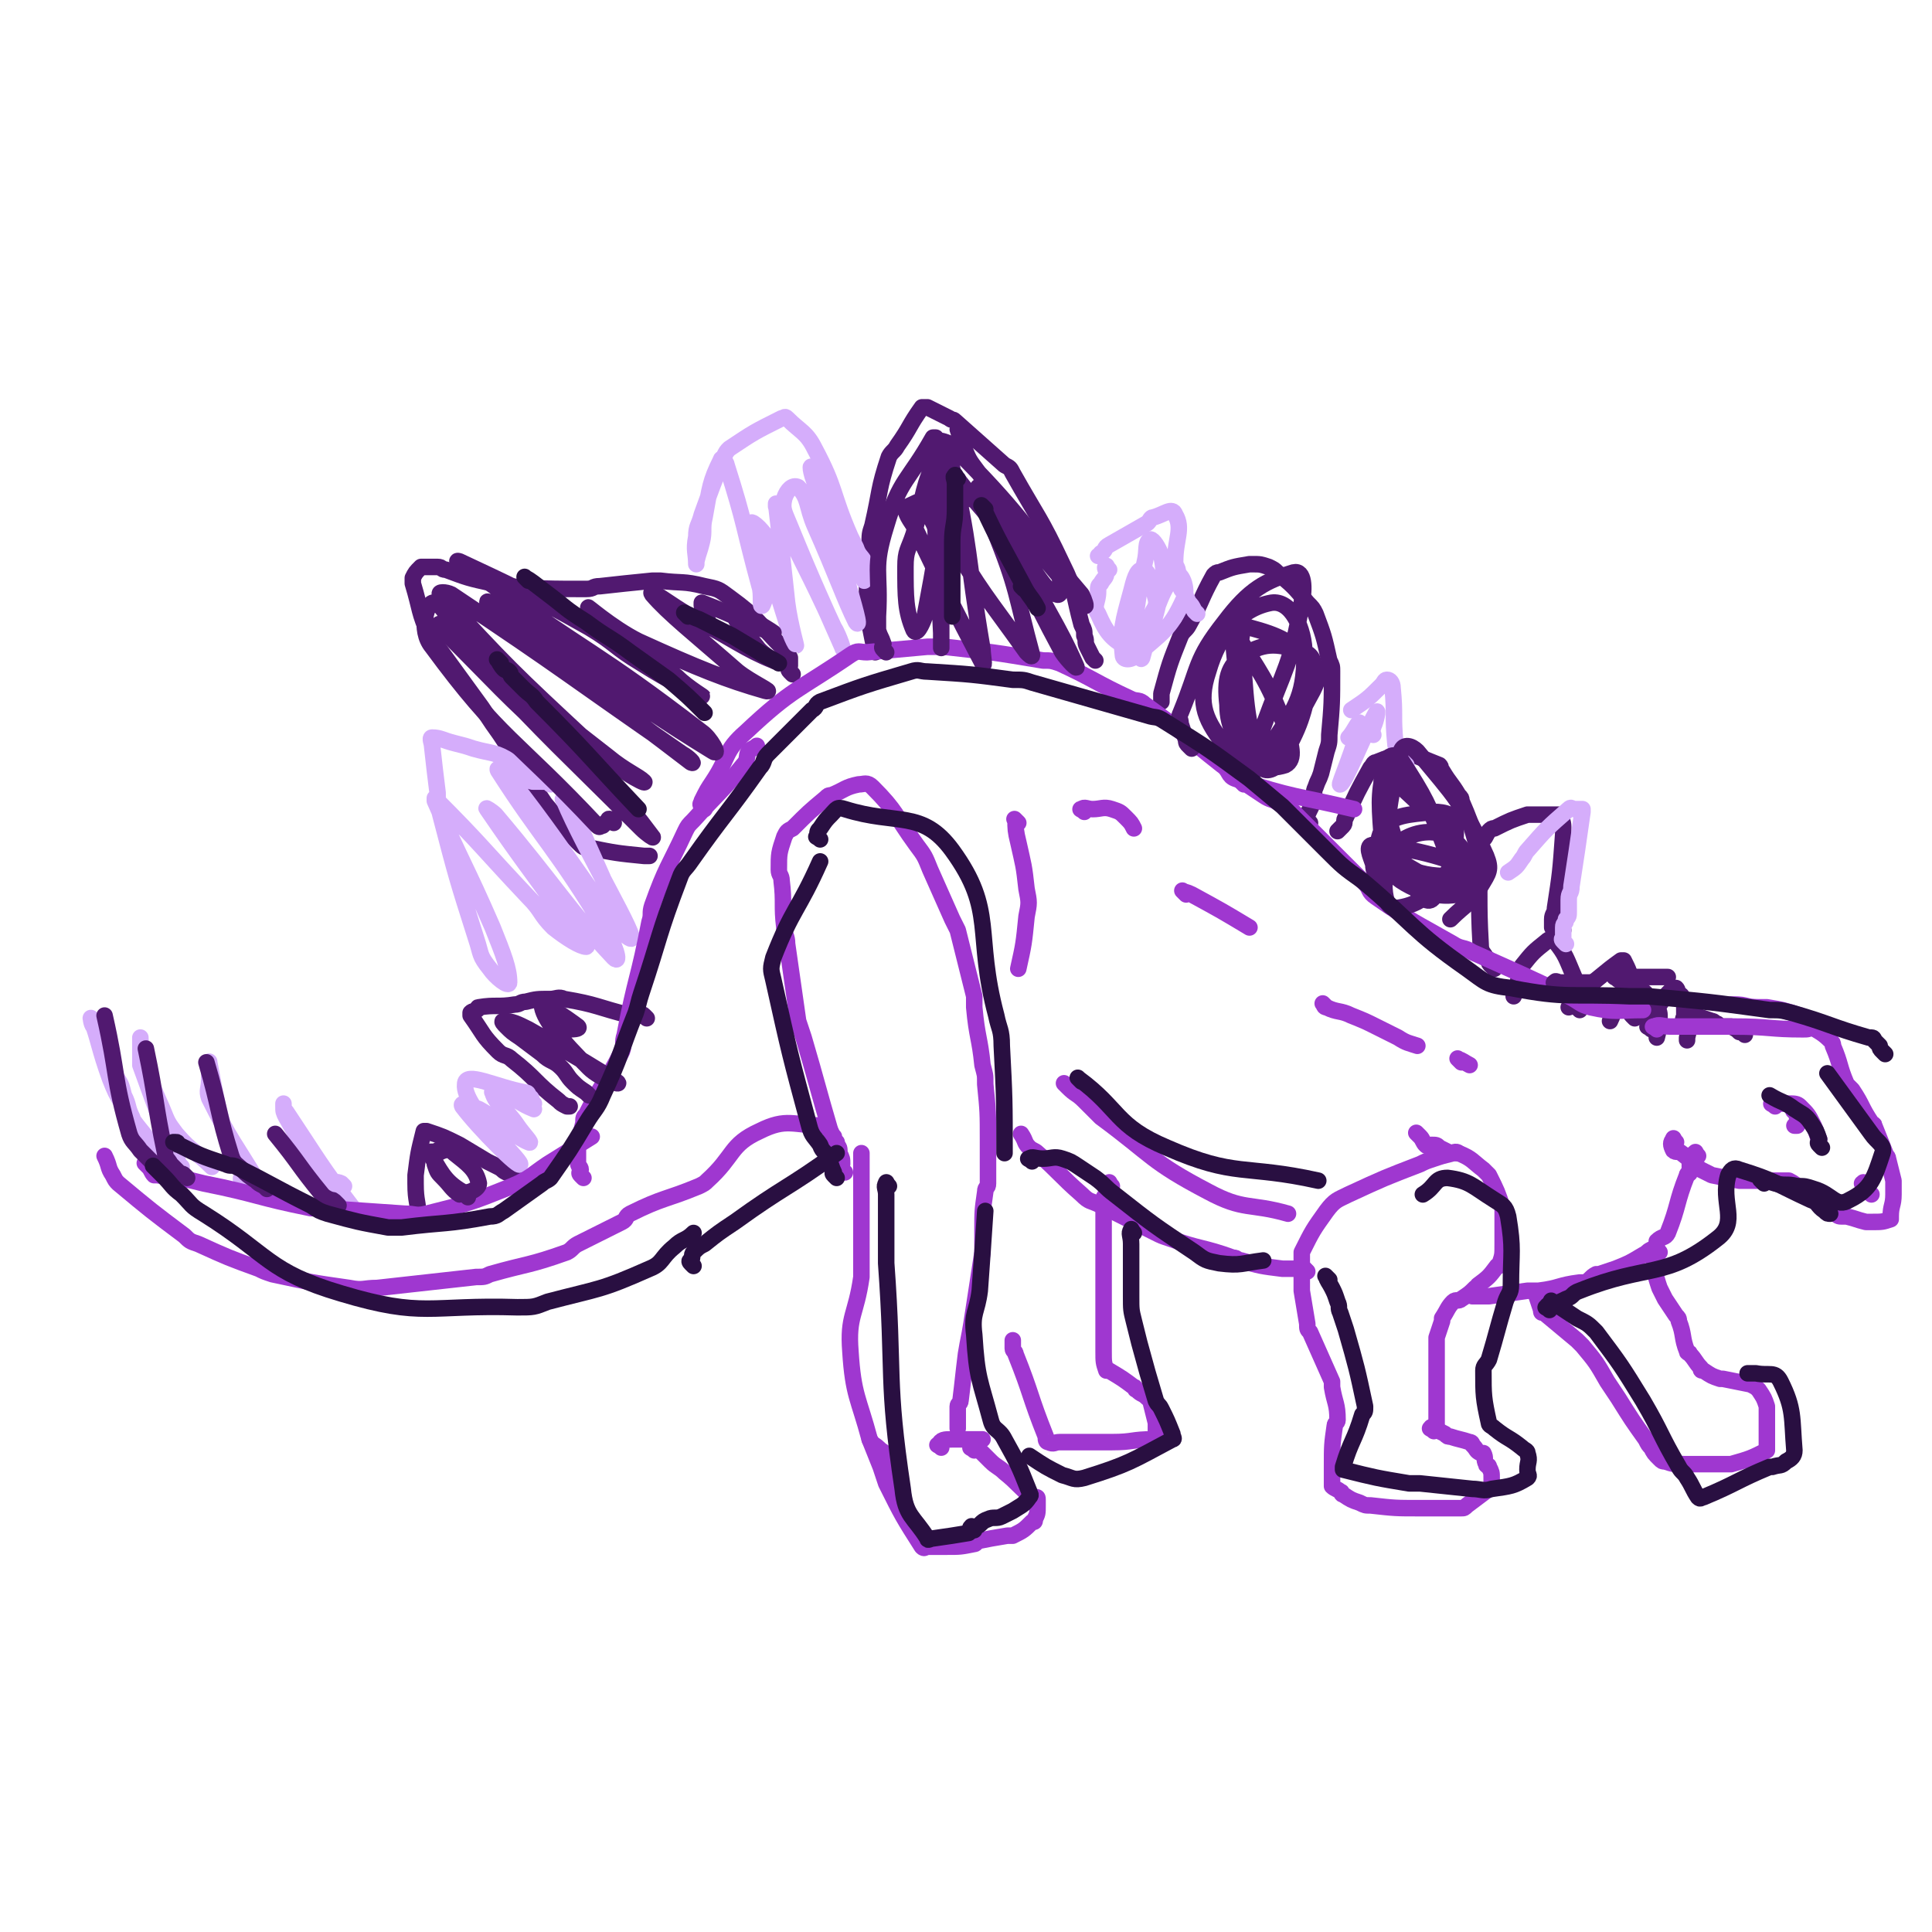 <svg viewBox='0 0 702 702' version='1.1' xmlns='http://www.w3.org/2000/svg' xmlns:xlink='http://www.w3.org/1999/xlink'><g fill='none' stroke='#9F37D0' stroke-width='6' stroke-linecap='round' stroke-linejoin='round'><path d='M609,415c-1,-1 -1,-2 -1,-1 -1,1 -1,2 0,4 1,1 2,0 3,1 4,3 3,3 7,6 2,1 2,1 4,2 5,1 5,1 10,2 1,0 1,0 2,0 4,0 4,0 7,0 1,0 1,0 2,0 3,0 3,0 6,0 1,0 1,0 1,0 4,2 3,3 7,5 1,0 1,-1 2,0 4,2 4,3 7,6 1,0 0,1 1,1 1,1 1,1 3,1 0,0 1,0 1,0 4,1 3,1 7,2 1,0 1,0 2,0 4,0 4,0 7,-1 0,0 0,-1 0,-1 0,-4 1,-4 1,-8 0,-2 0,-3 0,-5 -1,-4 -1,-4 -2,-8 0,-1 -1,-1 -1,-2 -2,-5 -2,-5 -4,-10 0,-1 -1,0 -1,-1 -4,-6 -3,-6 -7,-12 -1,-1 -1,-1 -2,-2 -3,-7 -2,-7 -5,-14 0,-1 0,-1 -1,-2 -4,-4 -5,-3 -9,-7 -1,-1 -1,-2 -2,-2 -6,-2 -6,-2 -12,-3 -1,0 -2,0 -3,0 -5,0 -4,-1 -9,-1 0,0 0,0 -1,0 '/><path d='M617,420c-1,-1 -1,-2 -1,-1 -1,0 0,0 0,1 -1,2 -1,1 -2,3 0,1 0,2 0,3 0,1 -1,0 -1,1 -4,10 -3,11 -7,21 -1,2 -2,1 -4,3 0,0 0,1 0,1 0,4 -1,3 -1,7 0,1 0,1 0,2 1,4 1,4 2,7 1,2 1,2 2,4 2,3 2,3 4,6 1,1 1,1 1,2 2,5 1,6 3,11 0,1 1,0 1,1 2,2 2,3 4,5 0,1 0,1 1,1 3,2 3,2 6,3 0,0 1,0 1,0 5,1 5,1 10,2 2,1 2,1 3,2 2,3 2,3 3,6 0,0 0,1 0,1 0,4 0,4 0,7 0,1 0,1 0,2 0,2 0,2 0,3 0,1 0,1 0,1 0,1 0,1 0,1 0,1 0,1 0,1 -6,3 -6,3 -13,5 -1,0 -1,0 -2,0 -6,0 -6,0 -12,0 -1,0 -2,0 -3,0 -4,0 -4,0 -7,-1 -1,0 -1,0 -2,-1 -2,-2 -2,-2 -3,-4 -1,-1 -1,-1 -2,-3 -5,-7 -5,-7 -10,-15 -2,-3 -2,-3 -4,-6 -4,-7 -4,-7 -9,-13 -1,-1 -1,-1 -2,-2 -6,-5 -6,-5 -12,-10 -1,0 -1,0 -1,-1 -1,-3 -1,-3 -2,-6 '/><path d='M603,455c-1,-1 -1,-1 -1,-1 -1,-1 -1,0 -2,0 -2,1 -1,1 -3,2 -5,3 -5,3 -10,5 -3,1 -3,1 -6,2 0,0 -1,0 -1,0 -2,1 -2,2 -4,3 -1,0 -1,0 -2,0 -8,1 -7,2 -15,3 -2,0 -2,0 -4,0 -7,1 -7,1 -14,2 -1,0 -1,0 -2,0 -2,0 -2,0 -4,0 '/><path d='M516,413c-1,-1 -2,-2 -1,-1 0,0 0,0 1,1 1,1 1,2 2,3 1,1 1,0 2,0 2,0 2,0 3,1 2,1 2,1 4,2 1,0 2,-1 3,0 5,2 5,3 9,6 1,1 1,1 2,2 3,6 3,6 5,12 0,1 0,1 0,2 0,5 0,5 0,9 0,1 0,1 0,2 0,4 0,4 -1,7 0,1 0,1 -1,1 -3,4 -3,4 -7,7 0,1 0,1 -1,1 -2,2 -2,2 -5,4 -1,1 -2,0 -3,1 -2,2 -2,3 -4,6 0,0 0,1 0,1 -1,3 -1,3 -2,6 0,2 0,3 0,5 0,8 0,8 0,15 0,2 0,2 0,3 0,3 0,3 0,6 0,1 0,1 0,1 0,1 0,1 0,2 '/><path d='M521,520c-1,-1 -2,-1 -1,-1 0,-1 0,0 1,0 2,1 2,1 4,2 1,1 1,1 2,1 3,1 4,1 7,2 1,0 1,1 1,1 2,2 1,2 3,3 0,0 1,0 1,0 1,2 0,2 1,4 0,1 1,0 1,1 1,2 1,2 1,4 0,0 0,1 0,1 0,1 0,1 0,2 0,1 0,1 -1,1 -4,3 -4,3 -8,6 -1,1 -1,1 -2,1 -6,0 -6,0 -12,0 -1,0 -2,0 -3,0 -9,0 -9,0 -18,-1 -2,0 -2,0 -4,-1 -3,-1 -3,-1 -6,-3 -1,0 0,-1 -1,-1 -1,-1 -2,-1 -3,-2 0,0 0,0 0,-1 0,-2 0,-2 0,-4 0,-1 0,-1 0,-2 0,-8 0,-8 1,-15 0,-1 1,-1 1,-2 0,-6 -1,-6 -2,-12 0,-1 0,-1 0,-2 -4,-9 -4,-9 -8,-18 -1,-1 -1,-1 -1,-3 -1,-6 -1,-6 -2,-12 0,-1 0,-1 0,-2 0,-5 0,-5 0,-10 0,-1 0,-1 0,-2 4,-8 4,-8 9,-15 3,-4 4,-4 8,-6 13,-6 13,-6 26,-11 2,-1 2,-1 5,-2 3,-1 3,-1 7,-2 1,0 1,0 2,0 '/><path d='M475,462c-1,-1 -1,-1 -1,-1 -2,-1 -2,0 -3,0 0,0 0,0 -1,0 0,0 0,0 -1,0 0,0 0,0 -1,0 -1,0 -1,0 -2,0 -8,-1 -8,-1 -15,-3 -2,0 -1,-1 -3,-1 -11,-4 -12,-3 -23,-7 -3,-1 -3,-1 -5,-2 -10,-5 -10,-5 -20,-10 -4,-2 -4,-1 -7,-4 -8,-7 -8,-8 -16,-15 -1,-1 -2,-1 -3,-2 -2,-2 -1,-2 -3,-5 '/><path d='M404,431c-1,-1 -1,-2 -1,-1 -1,0 -1,1 -1,3 0,2 -1,1 -1,3 0,1 0,2 0,3 0,2 0,2 0,4 0,2 0,2 0,4 0,15 0,15 0,30 0,1 0,1 0,1 0,6 0,6 0,11 0,1 0,1 0,2 0,4 0,4 1,7 0,0 1,0 1,0 5,3 5,3 9,6 1,0 0,1 1,1 2,2 2,1 4,3 1,0 1,0 1,1 1,4 1,4 2,8 0,1 0,1 0,2 0,2 0,2 0,4 0,0 -1,0 -1,0 -8,0 -7,1 -15,1 -1,0 -1,0 -3,0 -7,0 -7,0 -15,0 0,0 0,0 -1,0 -2,0 -2,1 -4,0 -1,0 -1,-1 -1,-2 -6,-15 -5,-15 -11,-30 0,-1 -1,-1 -1,-2 0,-1 0,-1 0,-3 '/><path d='M307,426c-1,-1 -1,-1 -1,-1 -1,-1 0,-1 0,-2 0,-2 0,-2 -1,-4 0,-2 0,-2 -1,-3 -1,-2 -1,-2 -2,-4 -5,-17 -5,-18 -10,-35 -1,-3 -1,-3 -2,-6 -2,-14 -2,-14 -4,-28 0,-3 -1,-3 -1,-6 -1,-8 0,-9 -1,-17 0,-2 -1,-2 -1,-4 0,-6 0,-6 2,-12 1,-2 1,-2 3,-3 6,-6 6,-6 12,-11 1,-1 1,-1 2,-1 5,-2 5,-3 10,-4 2,0 3,-1 5,1 9,9 8,10 16,21 3,4 3,4 5,9 4,9 4,9 8,18 1,2 1,2 2,4 3,12 3,12 6,24 0,2 0,2 0,4 1,11 2,11 3,21 1,4 1,3 1,7 1,10 1,10 1,21 0,1 0,2 0,3 0,6 0,6 0,12 0,2 -1,1 -1,3 -1,7 -1,7 -1,14 0,4 0,4 0,8 -2,13 -2,13 -4,26 -1,6 -1,5 -2,11 -1,8 -1,9 -2,17 0,1 -1,1 -1,2 0,3 0,3 0,6 0,1 0,1 0,1 0,1 0,1 0,1 '/><path d='M354,527c-1,-1 -2,-1 -1,-1 0,-1 0,0 1,0 2,1 2,1 4,3 1,1 1,1 2,2 2,2 3,2 5,4 5,4 5,5 10,9 0,0 1,0 1,0 1,0 1,0 1,1 0,1 0,1 0,2 0,3 0,3 -1,5 0,1 0,1 -1,1 -3,3 -3,3 -7,5 -1,0 -1,0 -2,0 -6,1 -6,1 -11,2 -1,0 0,1 -1,1 -5,1 -5,1 -10,1 0,0 0,0 -1,0 -3,0 -3,0 -6,0 -1,0 -1,1 -2,0 -7,-11 -7,-11 -13,-23 -1,-3 -1,-3 -2,-6 -2,-5 -2,-5 -4,-10 '/><path d='M342,526c-1,-1 -2,-1 -1,-1 1,-2 2,-2 5,-2 2,0 2,0 4,0 2,0 2,0 4,0 2,0 2,0 3,0 '/><path d='M325,536c-1,-1 -1,-1 -1,-1 -1,-1 0,-1 0,-2 -1,-2 -1,-2 -2,-4 -1,-2 -1,-1 -3,-3 -1,-1 -2,-1 -3,-3 -4,-15 -6,-16 -7,-32 -1,-13 2,-13 4,-27 0,-2 0,-2 0,-4 0,-12 0,-12 0,-24 0,-3 0,-3 0,-6 0,-3 0,-3 0,-7 0,-2 0,-2 0,-4 '/><path d='M304,415c-1,-1 -1,-1 -1,-1 -1,-1 0,-1 0,-1 -1,-1 -1,-2 -2,-3 0,-1 0,-1 -1,-1 -12,0 -14,-3 -24,2 -11,5 -9,9 -19,18 -1,1 -1,1 -3,2 -12,5 -13,4 -25,10 -2,1 -1,2 -3,3 -8,4 -8,4 -16,8 -2,1 -2,2 -4,3 -14,5 -14,4 -28,8 -2,1 -2,1 -5,1 -18,2 -18,2 -36,4 -5,0 -5,1 -10,0 -14,-2 -14,-2 -28,-5 -3,-1 -3,-1 -5,-2 -11,-4 -11,-4 -22,-9 -3,-1 -3,-1 -5,-3 -12,-9 -12,-9 -24,-19 -1,-1 -1,-1 -2,-3 -2,-3 -1,-3 -3,-7 '/></g>
<g fill='none' stroke='#511970' stroke-width='6' stroke-linecap='round' stroke-linejoin='round'><path d='M634,376c-1,-1 -1,-1 -1,-1 -1,-1 -1,0 -1,0 -1,-1 -1,-1 -3,-2 -1,0 -1,0 -2,0 -2,0 -2,0 -3,-1 -1,0 -1,-1 -2,-1 -3,-1 -3,-1 -6,-2 0,0 -1,0 -1,0 -1,4 -1,4 -2,8 0,0 0,1 0,1 '/><path d='M613,373c-1,-1 -1,-1 -1,-1 -1,-2 0,-2 0,-3 0,-1 0,-1 0,-3 0,-1 0,-1 0,-2 0,-1 0,-1 -1,-2 0,-1 -1,0 -1,-1 -1,-1 0,-1 -1,-2 0,0 -1,0 -1,0 -3,3 -3,3 -5,6 -1,2 0,2 0,4 0,4 0,4 -1,8 '/><path d='M600,374c-1,-1 -2,-1 -1,-1 0,-2 0,-2 1,-3 0,0 0,0 0,-1 0,-1 0,-2 0,-3 -1,-3 -1,-3 -2,-5 -1,-1 -1,-1 -2,-1 -3,0 -3,0 -6,1 -1,0 -2,0 -2,1 -2,4 -1,5 -3,9 '/><path d='M594,370c-1,-1 -1,-1 -1,-1 -1,-1 0,-1 0,-2 0,-2 0,-2 0,-5 0,-2 0,-2 0,-4 -1,-5 -1,-5 -3,-9 0,0 -1,0 -1,0 -7,5 -6,5 -13,10 -2,2 -2,1 -4,3 -1,2 -1,2 -2,4 '/><path d='M574,367c-1,-1 -1,-1 -1,-1 -1,-2 -1,-2 -1,-4 0,-1 0,-1 0,-3 0,-2 1,-2 0,-4 -3,-7 -3,-8 -7,-13 -1,-1 -2,-1 -3,0 -5,4 -5,4 -9,9 -1,2 0,2 -1,4 -1,4 -1,4 -2,7 '/><path d='M568,338c-1,-1 -1,-1 -1,-1 -1,-1 -1,0 -2,0 0,0 -1,0 -1,0 0,-1 0,-2 0,-3 0,-2 1,-2 1,-4 2,-13 2,-13 3,-27 0,0 0,-1 0,-1 0,-3 0,-3 -1,-5 0,-1 0,-1 -1,-1 -4,0 -4,0 -9,0 -1,0 -1,0 -2,0 -6,2 -6,2 -12,5 -1,0 -1,0 -2,1 -1,1 -1,2 -2,3 '/><path d='M543,352c-1,-1 -1,-1 -1,-1 -1,-1 -1,-1 -1,-2 0,-1 -1,0 -1,-1 -1,-2 -2,-2 -2,-5 -1,-17 0,-17 -1,-34 0,-2 0,-2 -1,-4 -2,-7 -2,-7 -5,-14 0,-1 0,-1 -1,-2 -3,-5 -3,-4 -6,-9 -1,-1 0,-1 -1,-2 -5,-2 -5,-2 -10,-4 -1,0 -1,0 -2,0 -6,1 -6,1 -11,3 -1,0 -1,1 -2,2 -5,9 -5,9 -9,18 -1,1 0,2 -1,3 -1,1 -1,1 -2,2 '/><path d='M476,299c-1,-1 -2,-1 -1,-1 0,-2 0,-2 1,-4 1,-2 1,-2 1,-4 1,-2 0,-2 1,-4 1,-3 1,-2 2,-5 1,-4 1,-4 2,-8 1,-3 1,-3 1,-6 1,-11 1,-12 1,-23 0,-2 0,-2 -1,-4 -2,-9 -2,-9 -5,-17 -1,-2 -1,-2 -3,-4 -5,-6 -5,-6 -11,-11 -1,-1 -1,-1 -3,-2 -3,-1 -3,-1 -6,-1 0,0 -1,0 -1,0 -6,1 -6,1 -11,3 -1,0 -1,0 -2,1 -5,9 -4,9 -9,18 -1,2 -2,2 -3,4 -4,10 -4,10 -7,21 0,0 0,1 0,1 0,1 0,1 0,2 '/><path d='M398,240c-1,-1 -1,-1 -1,-1 -1,-2 -1,-2 -2,-4 -1,-2 0,-2 -1,-4 0,-2 0,-2 -1,-4 -3,-11 -2,-12 -7,-22 -8,-17 -9,-17 -18,-33 -1,-2 -1,-2 -3,-3 -9,-8 -9,-8 -18,-16 -1,-1 -1,0 -2,-1 -4,-2 -4,-2 -8,-4 0,0 0,0 -1,0 0,0 -1,0 -1,0 -5,7 -4,7 -9,14 -1,2 -2,2 -3,4 -4,12 -3,12 -6,25 -1,3 -1,3 -1,7 -1,12 -1,13 -1,25 0,2 1,2 1,4 1,5 1,5 2,10 '/><path d='M288,245c-1,-1 -1,-1 -1,-1 -1,-1 0,-1 0,-2 0,-1 0,-2 0,-3 -1,-2 -1,-2 -2,-3 -10,-10 -9,-11 -20,-19 -4,-3 -4,-3 -9,-4 -8,-2 -8,-1 -16,-2 -1,0 -2,0 -3,0 -10,1 -10,1 -19,2 -3,0 -2,1 -5,1 -14,0 -15,0 -29,-1 -3,0 -3,0 -5,-1 -9,-2 -9,-2 -17,-5 -2,0 -1,-1 -3,-1 -2,0 -2,0 -5,0 0,0 -1,0 -1,0 -2,2 -2,2 -3,4 0,1 0,1 0,2 3,10 2,10 6,19 1,2 2,2 3,4 8,11 8,11 16,22 2,3 2,3 4,6 8,11 7,12 15,23 2,3 2,3 4,6 6,7 6,8 12,14 2,2 2,2 4,2 10,2 10,2 20,3 1,0 1,0 2,0 '/><path d='M235,370c-1,-1 -1,-1 -1,-1 -1,-1 -1,0 -1,0 -1,0 -1,0 -2,0 -1,0 -1,0 -2,0 -12,-3 -12,-4 -24,-6 -2,-1 -3,0 -5,0 -5,0 -5,0 -9,1 -2,0 -2,1 -4,1 -6,1 -7,0 -13,1 -1,0 0,1 -1,1 -1,1 -1,0 -2,1 0,0 0,1 0,1 5,7 4,7 10,13 2,2 3,1 5,3 9,7 8,8 17,15 1,1 1,1 3,2 0,0 1,0 1,0 '/><path d='M189,428c-1,-1 -1,-1 -1,-1 -2,-1 -2,0 -4,-1 -2,-1 -1,-1 -3,-2 -2,-1 -2,-1 -4,-2 -5,-3 -5,-3 -10,-6 -6,-3 -6,-3 -12,-5 0,0 -1,0 -1,0 -2,8 -2,8 -3,16 0,1 0,2 0,3 0,7 1,6 1,13 0,0 0,1 0,1 '/></g>
<g fill='none' stroke='#D5ADFB' stroke-width='6' stroke-linecap='round' stroke-linejoin='round'><path d='M569,343c-1,-1 -1,-1 -1,-1 -1,-1 0,-1 0,-1 0,-2 0,-2 0,-4 0,-2 1,-1 1,-3 1,-1 1,-1 1,-3 0,-2 0,-2 0,-4 0,-3 1,-2 1,-5 2,-13 2,-13 4,-27 0,0 0,-1 0,-1 -1,0 -1,0 -3,0 -1,0 -1,-1 -2,0 -8,7 -8,7 -15,15 -1,1 -1,2 -2,3 -2,3 -2,3 -5,5 '/><path d='M511,278c-1,-1 -1,-1 -1,-1 -1,-1 -1,0 -1,0 -1,-1 0,-2 -1,-4 0,-2 -1,-1 -1,-3 -1,-10 0,-10 -1,-20 0,-2 -1,-3 -2,-3 -1,0 -1,1 -2,2 -5,5 -5,5 -11,9 '/><path d='M435,223c-1,-1 -1,-1 -1,-1 -1,-2 -1,-2 -2,-3 -1,-2 -1,-2 -2,-4 -1,-1 -1,-1 -1,-3 -1,-2 0,-2 -1,-4 0,-2 -1,-2 -1,-4 0,-8 3,-12 0,-17 -1,-3 -4,0 -8,1 -1,0 -1,1 -2,2 -7,4 -7,4 -14,8 -2,1 -1,2 -3,3 0,1 0,1 -1,1 '/><path d='M403,207c-1,-1 -1,-2 -1,-1 -1,0 0,1 0,2 0,2 -1,2 -2,4 -1,1 -1,1 -1,3 0,4 -2,5 0,8 3,7 5,9 10,12 1,1 2,-2 2,-4 3,-13 2,-14 5,-27 1,-4 0,-7 2,-8 1,0 3,3 4,6 1,5 1,6 0,11 -2,13 -5,18 -7,26 -1,2 0,-4 1,-7 5,-12 6,-18 11,-23 2,-2 5,5 3,9 -5,11 -8,12 -17,20 -2,2 -5,2 -5,0 -1,-9 0,-12 3,-23 1,-4 2,-8 4,-8 2,0 3,3 4,7 1,4 2,5 0,8 -2,5 -4,4 -8,8 '/><path d='M499,267c-1,-1 -2,-1 -1,-1 0,-1 1,-1 1,-2 1,-2 2,-7 1,-5 -5,9 -11,25 -13,26 -1,1 6,-15 7,-22 0,-2 -2,3 -4,5 '/><path d='M315,206c-1,-1 -1,-1 -1,-1 -1,-1 0,-1 0,-1 -1,-2 -2,-2 -3,-5 -1,-2 -1,-2 -2,-4 -7,-16 -5,-17 -13,-32 -3,-6 -5,-6 -10,-11 -1,-1 -1,0 -2,0 -10,5 -10,5 -19,11 -1,1 -1,1 -2,3 -4,10 -4,10 -8,21 -1,4 -2,4 -2,8 -1,5 0,6 0,10 0,0 0,-1 0,-1 1,-4 1,-3 2,-7 1,-4 0,-5 1,-9 2,-11 2,-13 6,-21 0,-1 2,1 2,2 7,22 6,22 12,44 1,3 0,8 1,7 1,-2 2,-6 3,-12 1,-5 2,-6 0,-10 -2,-5 -7,-9 -7,-8 -1,1 3,6 5,13 6,15 8,26 11,31 1,3 -2,-7 -3,-15 -2,-18 -2,-19 -4,-36 0,0 0,1 0,1 10,22 11,22 21,44 2,3 4,10 3,7 -7,-16 -10,-22 -19,-44 -2,-5 -3,-6 -2,-10 1,-3 3,-5 5,-4 4,4 3,7 6,14 8,18 11,27 15,35 2,3 -1,-7 -3,-14 -6,-21 -8,-27 -13,-42 -1,-2 0,4 2,7 8,17 9,17 17,34 '/><path d='M200,285c-1,-1 -1,-1 -1,-1 -1,-1 -1,0 -1,0 -2,0 -2,0 -4,0 -1,0 -1,0 -2,-1 -3,-3 -2,-4 -6,-6 -6,-4 -7,-3 -14,-5 -3,-1 -3,-1 -7,-2 -4,-1 -5,-2 -8,-2 -1,0 0,2 0,3 1,9 1,9 2,17 0,4 0,4 1,8 6,23 6,23 13,45 2,6 1,6 5,11 2,3 7,7 7,5 0,-5 -2,-10 -6,-20 -10,-23 -11,-23 -21,-46 0,0 0,-1 0,-1 17,17 17,18 34,36 5,5 4,6 9,11 5,4 10,7 12,7 1,0 -3,-4 -6,-8 -15,-21 -17,-23 -30,-42 -1,-1 2,1 3,2 22,26 26,34 43,52 3,3 0,-6 -3,-10 -18,-30 -23,-33 -39,-58 -1,-2 3,1 5,4 22,28 38,55 43,57 4,2 -17,-33 -24,-50 -2,-3 3,5 6,10 4,9 4,9 8,18 '/><path d='M194,401c-1,-1 -1,-1 -1,-1 -1,-1 0,-1 0,-1 0,0 0,0 -1,-1 0,0 0,-1 -1,-1 -11,-2 -22,-8 -22,-3 -1,8 20,27 20,29 0,2 -15,-13 -21,-21 -1,-2 3,0 6,1 9,5 13,10 18,12 2,1 -2,-3 -4,-6 -4,-6 -8,-8 -9,-12 -1,-1 3,0 5,1 5,2 5,3 10,5 '/><path d='M125,431c-1,-1 -1,-1 -1,-1 -2,-1 -3,0 -4,-1 -2,-1 -2,-2 -4,-4 -2,-3 -2,-3 -4,-6 -4,-6 -4,-6 -8,-13 -1,-2 -1,-2 -1,-4 0,0 0,-1 0,-1 0,1 0,2 1,3 12,18 12,19 25,36 1,1 2,0 3,1 1,0 1,1 2,1 '/><path d='M89,430c-1,-1 -1,-1 -1,-1 -1,-1 0,-1 0,-2 0,-2 1,-3 0,-5 0,-2 -1,-2 -2,-4 -2,-5 -3,-4 -5,-9 -3,-11 -3,-13 -5,-23 0,-1 0,1 0,2 0,2 0,2 0,4 0,4 -1,4 0,7 8,16 9,16 18,31 1,1 1,1 2,1 1,1 1,1 2,1 '/><path d='M66,424c-1,-1 -1,-1 -1,-1 -1,-3 -1,-3 -2,-5 -1,-2 -1,-2 -2,-4 -1,-2 -1,-2 -2,-5 -4,-11 -4,-11 -8,-22 0,-1 0,-1 0,-3 0,-3 0,-7 0,-7 0,0 0,4 1,7 3,10 3,10 7,19 2,5 2,5 5,9 6,7 7,6 13,12 '/><path d='M59,420c-1,-1 -1,-1 -1,-1 -1,-1 -1,0 -2,-1 -3,-3 -3,-3 -5,-6 -2,-3 -2,-3 -3,-6 -2,-4 -1,-4 -3,-8 -1,-4 -1,-4 -3,-7 -4,-9 -4,-9 -8,-18 -1,-1 -1,-4 -1,-3 3,8 3,11 7,22 2,5 2,5 5,10 5,8 6,8 11,15 '/></g>
<g fill='none' stroke='#9F37D0' stroke-width='6' stroke-linecap='round' stroke-linejoin='round'><path d='M54,424c-1,-1 -2,-2 -1,-1 0,0 0,0 1,1 1,1 1,2 2,3 0,0 1,0 1,0 9,1 9,1 17,3 20,4 19,5 39,9 2,0 3,0 5,0 15,1 14,1 29,2 4,0 4,1 8,0 16,-4 16,-4 31,-10 7,-3 7,-4 13,-8 8,-5 8,-5 16,-10 '/><path d='M212,428c-1,-1 -1,-1 -1,-1 -1,-1 0,-1 0,-2 0,-1 -1,-1 -1,-3 0,-1 0,-1 0,-3 0,-1 0,-2 0,-3 1,-4 1,-4 2,-8 0,-2 0,-2 1,-3 6,-12 7,-11 13,-23 1,-3 0,-3 1,-6 4,-21 5,-20 9,-41 1,-3 0,-3 1,-6 5,-14 6,-14 12,-27 1,-2 1,-2 3,-4 9,-10 10,-10 18,-20 2,-2 1,-3 2,-5 1,-1 2,-1 3,-2 '/><path d='M256,294c-1,-1 -1,-1 -1,-1 -1,-1 0,-1 0,-2 2,-4 2,-4 4,-7 6,-9 4,-11 12,-18 17,-16 19,-15 38,-28 3,-2 3,-1 6,-1 11,-1 11,-1 22,-2 3,0 3,0 6,0 18,2 18,2 36,5 3,0 3,0 6,1 13,6 13,7 26,13 2,1 3,0 5,2 14,10 14,11 28,22 3,2 2,4 5,5 21,7 22,6 43,11 '/><path d='M452,285c-1,-1 -2,-2 -1,-1 0,0 1,0 2,1 3,2 3,2 6,4 3,2 3,1 6,3 3,1 3,1 5,3 13,13 13,13 26,26 2,2 1,3 4,5 13,9 14,9 28,17 3,2 4,1 7,3 18,8 18,8 35,16 4,2 4,3 8,4 9,2 10,1 19,1 '/><path d='M602,374c-1,-1 -2,-1 -1,-1 2,-1 3,0 6,0 3,0 3,0 6,0 4,0 4,0 8,0 5,0 5,0 9,0 13,0 13,1 25,1 2,0 2,0 4,-1 '/><path d='M645,402c-1,-1 -2,-1 -1,-1 0,-1 1,0 2,0 2,0 2,0 4,0 2,0 3,0 4,1 3,3 3,3 5,7 1,2 1,3 2,5 '/><path d='M653,405c-1,-1 -2,-2 -1,-1 0,0 1,1 1,2 0,1 0,1 0,2 0,1 0,1 0,1 0,0 0,0 -1,0 '/><path d='M678,431c-1,-1 -1,-2 -1,-1 -1,0 0,0 0,1 1,2 2,2 3,3 '/><path d='M388,395c-1,-1 -2,-2 -1,-1 0,0 0,0 1,1 3,3 3,2 6,5 3,3 3,3 6,6 19,14 18,16 39,27 13,7 15,4 29,8 '/><path d='M370,299c-1,-1 -2,-2 -1,-1 0,3 0,4 1,8 2,9 2,8 3,17 1,5 1,5 0,10 -1,10 -1,10 -3,19 '/><path d='M394,295c-1,-1 -2,-1 -1,-1 1,-1 2,0 4,0 3,0 4,-1 7,0 3,1 3,1 5,3 2,2 2,2 3,4 '/><path d='M431,325c-1,-1 -2,-2 -1,-1 0,0 1,0 3,1 11,6 11,6 21,12 '/><path d='M482,366c-1,-1 -2,-2 -1,-1 0,0 0,1 1,1 4,2 5,1 9,3 5,2 5,2 9,4 4,2 4,2 8,4 3,2 4,2 7,3 '/><path d='M531,386c-1,-1 -2,-2 -1,-1 1,0 2,1 4,2 '/></g>
<g fill='none' stroke='#511970' stroke-width='6' stroke-linecap='round' stroke-linejoin='round'><path d='M433,272c-1,-1 -1,-1 -1,-1 -1,-1 -1,-1 -1,-2 -1,-3 -1,-3 -2,-6 0,-2 -1,-2 0,-4 7,-17 5,-19 16,-33 9,-12 15,-15 25,-18 4,-1 4,6 3,11 -4,23 -6,23 -14,45 -2,5 -3,10 -5,9 -4,-3 -8,-8 -8,-17 -1,-9 0,-14 6,-18 8,-5 13,-4 22,-1 3,1 4,4 3,8 -4,16 -4,18 -12,32 -2,3 -6,4 -7,1 -6,-19 -5,-23 -7,-45 0,-3 1,-6 3,-5 11,3 15,5 23,13 3,3 2,6 0,10 -8,15 -11,19 -21,29 -2,2 -2,-2 -2,-5 -4,-21 -4,-22 -6,-43 0,-1 0,-3 1,-2 9,15 11,16 18,34 2,6 4,12 0,14 -6,2 -15,1 -21,-6 -8,-10 -11,-16 -7,-28 4,-14 12,-23 23,-25 7,-1 12,9 12,19 0,16 -4,20 -13,34 -2,3 -4,1 -8,0 -3,-1 -3,-2 -6,-5 '/><path d='M503,322c-1,-1 -1,-1 -1,-1 -1,-1 -1,-1 -1,-1 -1,-3 -2,-3 -2,-6 -1,-3 -3,-7 0,-7 15,1 31,6 35,9 3,2 -13,4 -21,0 -4,-2 -6,-9 -3,-11 5,-3 12,-4 18,0 6,5 10,15 6,18 -5,4 -16,3 -25,-3 -7,-5 -10,-12 -7,-18 3,-6 10,-6 19,-7 4,0 8,1 8,5 0,12 -2,18 -8,26 -2,3 -5,0 -7,-4 -8,-17 -9,-21 -12,-38 0,-2 3,-2 5,0 15,14 17,15 29,31 2,3 3,8 0,8 -12,-1 -16,-3 -29,-11 -4,-2 -5,-4 -5,-9 -1,-13 -1,-16 2,-27 1,-2 4,-2 5,0 9,14 10,16 16,32 2,5 3,7 0,10 -6,8 -10,11 -18,12 -3,0 -4,-4 -4,-9 1,-24 1,-27 6,-48 1,-3 4,-2 6,0 14,17 16,18 25,38 2,5 1,6 -2,11 -4,7 -5,6 -11,12 '/><path d='M566,358c-1,-1 -2,-1 -1,-1 0,-1 1,0 2,0 2,0 3,0 5,0 2,0 2,0 4,0 2,0 2,0 3,0 '/><path d='M588,356c-1,-1 -2,-1 -1,-1 0,-1 0,0 1,0 4,0 5,0 9,0 5,0 5,0 9,0 '/><path d='M322,237c-1,-1 -1,-1 -1,-1 -1,-1 0,-1 0,-2 -1,-3 -1,-2 -2,-5 0,-2 0,-3 0,-5 1,-17 -2,-17 3,-33 5,-17 8,-16 17,-32 0,0 1,0 1,0 1,11 1,11 2,22 0,5 0,5 0,10 0,22 0,26 0,44 0,2 0,-3 0,-5 -1,-18 0,-18 -2,-36 0,-4 -1,-3 -2,-7 -1,-5 -2,-7 -1,-10 0,-1 4,0 4,2 0,21 -1,23 -5,45 -1,3 -3,7 -4,5 -3,-7 -3,-12 -3,-23 0,-6 1,-6 3,-12 4,-15 3,-17 9,-29 1,-2 4,-1 4,1 8,34 6,35 12,70 0,2 1,7 0,5 -11,-21 -13,-25 -25,-50 -2,-3 -4,-6 -2,-7 8,-4 13,-5 22,-3 6,2 6,4 9,11 9,22 8,24 14,46 0,1 -1,0 -2,-1 -15,-21 -16,-21 -29,-43 -4,-6 -8,-12 -4,-14 5,-3 14,-2 22,4 7,5 4,9 8,17 10,21 14,25 21,41 1,2 -3,-2 -5,-5 -14,-26 -13,-27 -27,-54 -1,-3 -5,-7 -3,-6 6,4 10,8 19,17 5,6 6,6 9,13 2,4 2,10 0,9 -4,-1 -6,-6 -11,-12 -17,-21 -22,-24 -34,-43 -2,-2 5,-1 7,1 25,25 24,27 47,54 1,2 2,5 1,4 -18,-21 -20,-24 -39,-49 -3,-4 -3,-4 -5,-9 -1,-3 -1,-3 -2,-6 '/><path d='M223,299c-1,-1 -1,-1 -1,-1 -1,-1 -1,0 -1,0 -1,1 -1,1 -2,2 -1,0 -1,1 -2,0 -30,-32 -35,-31 -60,-65 -5,-6 -2,-17 1,-16 5,2 6,11 15,21 29,31 30,31 60,61 2,2 5,4 4,3 -6,-8 -9,-12 -19,-22 -6,-6 -7,-5 -14,-11 -22,-20 -22,-21 -43,-42 -1,-1 -2,-3 -1,-2 29,22 30,24 61,48 6,5 11,7 13,9 1,1 -3,-1 -6,-3 -7,-5 -8,-5 -14,-11 -28,-26 -30,-28 -54,-54 -1,-1 2,-1 4,0 42,28 42,29 84,58 2,1 5,4 3,3 -30,-23 -34,-25 -67,-51 -4,-3 -9,-9 -6,-7 34,21 45,32 81,54 3,2 -1,-5 -4,-7 -39,-30 -41,-28 -81,-57 -4,-2 -10,-6 -7,-5 17,8 24,11 47,24 10,6 9,7 19,13 11,7 18,10 22,12 2,1 -5,-3 -9,-7 -16,-12 -27,-21 -32,-25 -2,-2 8,7 18,12 22,10 32,14 46,18 4,1 -5,-3 -10,-7 -16,-14 -25,-21 -31,-28 -2,-3 7,4 14,8 15,8 20,12 30,16 2,1 -4,-2 -6,-5 -5,-6 -9,-11 -8,-12 2,-1 16,8 14,7 -4,-1 -13,-6 -26,-11 0,0 0,1 0,1 1,4 2,4 3,8 '/><path d='M214,398c-1,-1 -1,-1 -1,-1 -3,-2 -3,-2 -5,-4 -2,-2 -2,-3 -4,-5 -3,-3 -4,-2 -7,-5 -4,-3 -4,-3 -8,-6 -3,-2 -3,-2 -5,-4 -1,-1 -2,-2 -1,-2 3,0 5,1 9,3 16,9 24,14 32,19 3,2 -6,-1 -10,-5 -10,-10 -16,-17 -17,-22 -1,-3 9,4 13,7 1,1 -2,1 -4,1 '/><path d='M170,435c-1,-1 -1,-1 -1,-1 -1,-1 -1,0 -2,0 -3,-2 -3,-3 -6,-6 -2,-2 -2,-2 -3,-5 0,-2 0,-3 1,-4 2,-1 4,-2 6,0 5,4 8,6 9,11 0,2 -4,4 -6,3 -7,-4 -8,-8 -12,-14 -1,-1 2,0 3,-1 '/><path d='M123,438c-1,-1 -1,-1 -1,-1 -1,-1 -1,-1 -2,-1 -2,-1 -2,-1 -3,-2 -9,-11 -8,-11 -17,-22 '/><path d='M97,432c-1,-1 -1,-1 -1,-1 -2,-1 -2,-1 -3,-2 -3,-2 -3,-2 -5,-4 -2,-2 -3,-2 -4,-5 -5,-16 -4,-17 -9,-34 '/><path d='M68,428c-1,-1 -1,-1 -1,-1 -1,-1 -1,0 -1,0 -2,-2 -2,-2 -4,-4 -1,-2 -2,-2 -2,-4 -4,-19 -3,-19 -7,-38 '/><path d='M62,429c-1,-1 -1,-1 -1,-1 -2,-2 -2,-2 -4,-4 -3,-3 -3,-3 -6,-6 -2,-3 -3,-3 -4,-6 -6,-21 -4,-21 -9,-43 '/></g>
<g fill='none' stroke='#290F41' stroke-width='6' stroke-linecap='round' stroke-linejoin='round'><path d='M182,241c-1,-1 -2,-2 -1,-1 0,0 1,2 2,3 1,1 1,0 2,1 1,1 0,1 1,2 2,2 2,2 4,4 3,3 3,2 5,5 19,19 19,20 37,39 '/><path d='M192,211c-1,-1 -2,-2 -1,-1 2,1 3,2 7,5 8,6 7,6 15,11 8,6 8,5 16,11 7,5 7,5 14,10 7,6 7,6 13,12 '/><path d='M250,224c-1,-1 -2,-2 -1,-1 1,0 2,1 5,2 6,3 6,3 12,6 5,3 5,3 10,6 3,2 4,2 7,4 '/><path d='M348,174c-1,-1 -1,-2 -1,-1 -1,0 0,1 0,3 0,4 0,5 0,9 0,6 -1,6 -1,12 0,13 0,14 0,27 '/><path d='M358,185c-1,-1 -2,-2 -1,-1 6,13 7,14 15,29 2,4 3,4 5,8 '/><path d='M372,214c-1,-1 -1,-1 -1,-1 '/><path d='M685,383c-1,-1 -1,-1 -1,-1 -1,-1 -1,-1 -1,-2 -1,-1 -1,-1 -2,-2 0,0 0,-1 -1,-1 0,0 -1,0 -1,0 -14,-4 -14,-5 -28,-9 -4,-1 -4,-1 -8,-1 -22,-3 -22,-3 -44,-5 -3,0 -4,0 -7,0 -22,-1 -22,1 -43,-3 -9,-1 -9,-2 -16,-7 -20,-14 -19,-16 -38,-32 -7,-5 -7,-5 -13,-11 -8,-8 -8,-8 -16,-16 -6,-5 -6,-5 -12,-10 -15,-11 -15,-11 -31,-21 -3,-2 -3,-1 -6,-2 -21,-6 -21,-6 -42,-12 -3,-1 -3,-1 -7,-1 -15,-2 -15,-2 -31,-3 -3,0 -3,-1 -6,0 -17,5 -17,5 -33,11 -2,1 -1,2 -3,3 -8,8 -8,8 -16,16 -2,2 -1,3 -3,5 -12,17 -13,17 -25,34 -2,3 -3,3 -4,6 -8,21 -7,21 -14,42 -1,3 -1,4 -2,7 -6,15 -5,15 -12,30 -2,5 -3,5 -6,10 -6,10 -6,10 -13,20 -1,1 -2,1 -3,2 -7,5 -7,5 -14,10 -2,1 -2,2 -5,2 -16,3 -16,2 -32,4 -2,0 -3,0 -5,0 -11,-2 -11,-2 -22,-5 -3,-1 -3,-1 -6,-3 -14,-7 -13,-7 -27,-14 -2,-1 -2,0 -4,-1 -9,-3 -9,-3 -17,-7 -1,0 0,-1 -1,-1 0,0 0,0 -1,0 '/><path d='M57,425c-1,-1 -2,-2 -1,-1 0,0 1,1 3,3 4,4 3,4 7,7 4,4 3,4 8,7 24,15 23,21 50,29 30,9 32,4 64,5 6,0 6,0 11,-2 19,-5 19,-4 37,-12 5,-2 4,-4 9,-8 3,-3 4,-2 7,-5 '/><path d='M252,460c-1,-1 -1,-1 -1,-1 -1,-1 0,-1 0,-1 1,-1 0,-2 1,-3 2,-2 2,-2 4,-3 5,-4 5,-4 11,-8 18,-13 19,-12 37,-25 '/><path d='M304,428c-1,-1 -1,-1 -1,-1 -1,-1 0,-1 0,-1 -1,-2 -1,-3 -2,-5 -1,-3 -2,-2 -3,-5 -2,-3 -3,-3 -4,-7 -7,-26 -7,-26 -13,-53 -1,-4 -1,-4 0,-8 7,-18 9,-17 17,-35 '/><path d='M298,305c-1,-1 -2,-1 -1,-1 0,-2 0,-2 1,-3 2,-3 2,-3 4,-5 2,-2 2,-3 5,-2 19,6 28,0 39,15 16,22 8,30 16,60 1,5 2,5 2,11 1,19 1,20 1,39 '/><path d='M323,431c-1,-1 -1,-2 -1,-1 -1,1 0,2 0,4 0,4 0,5 0,9 0,5 0,5 0,9 0,4 0,4 0,7 3,41 0,42 6,82 1,10 4,10 9,18 0,1 1,0 2,0 7,-1 7,-1 13,-2 '/><path d='M354,556c-1,-1 -2,-1 -1,-1 0,-1 0,0 1,0 3,-1 2,-2 5,-3 2,-1 3,0 5,-1 2,-1 2,-1 4,-2 3,-2 4,-2 6,-5 1,-1 0,-1 0,-2 -4,-10 -4,-10 -9,-19 -2,-4 -4,-3 -5,-7 -4,-15 -5,-15 -6,-31 -1,-8 1,-8 2,-16 1,-14 1,-14 2,-29 '/><path d='M412,448c-1,-1 -1,-2 -1,-1 -1,1 0,2 0,5 0,5 0,5 0,10 0,5 0,5 0,9 0,5 0,5 1,9 1,4 1,4 2,8 3,11 3,11 6,21 1,2 1,1 2,3 2,4 2,4 4,9 0,1 1,2 0,2 -15,8 -16,9 -32,14 -4,1 -4,0 -8,-1 -6,-3 -6,-3 -12,-7 '/><path d='M375,422c-1,-1 -2,-1 -1,-1 1,-1 2,0 5,0 3,0 4,-1 7,0 3,1 3,1 6,3 3,2 3,2 6,4 4,3 3,3 7,6 14,11 14,11 29,21 4,3 4,3 9,4 8,1 8,0 16,-1 '/><path d='M483,465c-1,-1 -2,-2 -1,-1 0,1 1,2 2,4 1,2 1,2 2,5 1,2 0,2 1,4 1,3 1,3 2,6 4,14 4,14 7,28 0,2 0,2 -1,3 -3,10 -4,9 -7,19 0,0 0,1 0,1 12,3 12,3 24,5 2,0 2,0 4,0 10,1 9,1 19,2 3,0 4,1 7,0 7,-1 8,-1 13,-4 1,-1 0,-1 0,-3 0,-3 1,-3 0,-6 0,-1 -1,-1 -2,-2 -5,-4 -5,-3 -10,-7 -1,-1 -2,-1 -2,-2 -2,-9 -2,-10 -2,-19 0,-2 1,-2 2,-4 3,-10 3,-11 6,-21 1,-3 2,-3 2,-6 0,-12 1,-13 -1,-25 -1,-4 -2,-4 -5,-6 -8,-5 -9,-7 -17,-8 -5,0 -4,3 -9,6 '/><path d='M565,474c-1,-1 -2,-2 -1,-1 0,0 1,1 3,2 3,2 3,2 6,4 4,2 4,2 7,5 9,12 9,12 17,25 7,12 6,12 13,24 1,2 2,2 3,4 2,3 2,4 4,7 1,1 1,0 2,0 12,-5 12,-6 24,-11 0,0 1,0 1,0 3,-1 3,0 5,-2 2,-1 3,-2 3,-4 -1,-12 0,-15 -5,-25 -2,-4 -4,-2 -9,-3 -1,0 -1,0 -3,0 '/><path d='M563,476c-1,-1 -2,-1 -1,-1 0,-1 1,-1 2,-1 3,-1 3,-1 5,-2 3,-1 2,-2 5,-3 25,-10 31,-4 50,-19 8,-6 1,-13 4,-23 1,-2 2,-3 4,-2 13,4 13,5 26,11 3,1 2,2 5,4 1,1 1,1 2,1 '/><path d='M641,430c-1,-1 -2,-2 -1,-1 1,0 2,0 5,1 4,1 4,0 8,1 3,0 3,0 6,1 7,2 8,7 13,4 8,-4 9,-8 12,-17 1,-3 -2,-4 -4,-7 -8,-11 -8,-11 -16,-22 '/><path d='M662,417c-1,-1 -1,-1 -1,-1 -1,-1 0,-1 0,-2 -1,-3 -1,-3 -3,-6 -2,-3 -3,-3 -6,-5 -4,-3 -4,-2 -9,-5 '/><path d='M393,393c-1,-1 -2,-2 -1,-1 15,11 13,17 32,25 25,11 28,6 55,12 '/></g>
</svg>